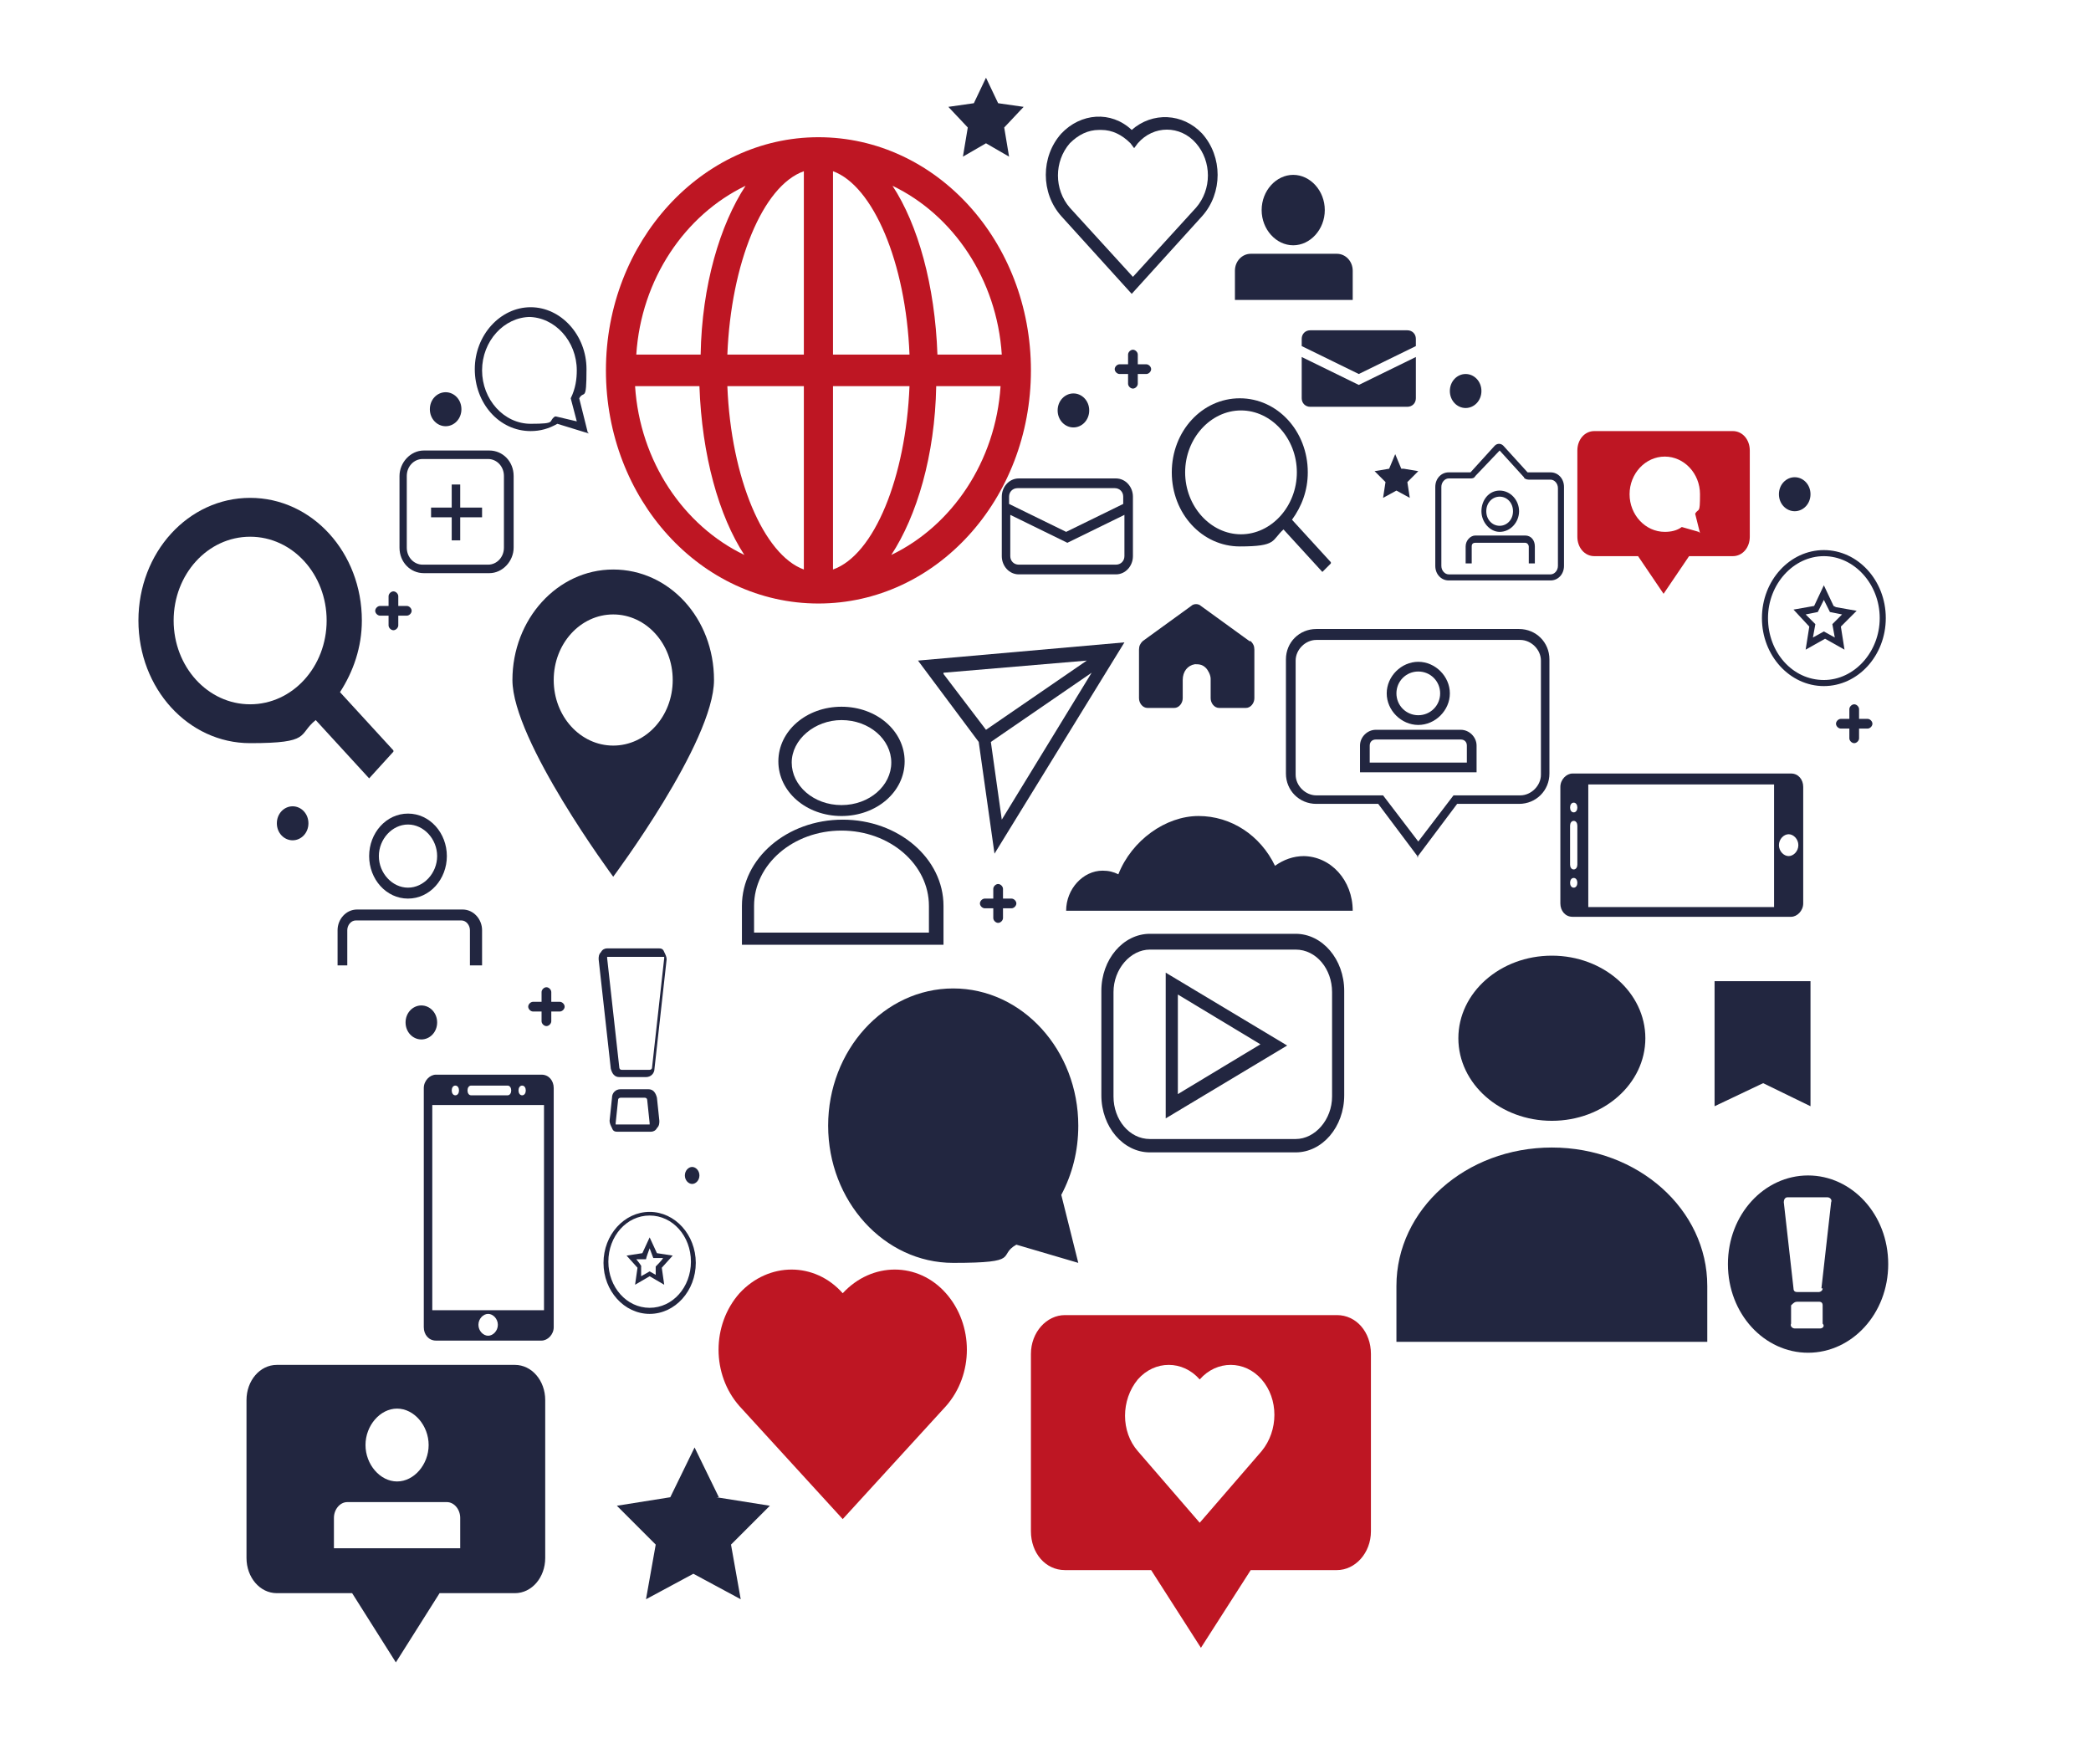 <?xml version="1.0" encoding="UTF-8"?>
<svg id="Capa_1" xmlns="http://www.w3.org/2000/svg" version="1.1" viewBox="0 0 172.2 145.3">
  <!-- Generator: Adobe Illustrator 29.0.0, SVG Export Plug-In . SVG Version: 2.1.0 Build 186)  -->
  <defs>
    <style>
      .st0 {
        fill: #222640;
      }

      .st1 {
        fill: #be1623;
      }
    </style>
  </defs>
  <path class="st0" d="M48.5,35.7l-2.6-.8c-.7.4-1.4.6-2.2.6-2.6,0-4.6-2.3-4.6-5.1s2.1-5.1,4.6-5.1,4.6,2.3,4.6,5.1-.2,1.7-.6,2.4l.7,2.8ZM43.7,26.1c-2.2,0-4,2-4,4.4s1.8,4.4,4,4.4,1.4-.2,2-.6h.1c0,0,1.7.4,1.7.4l-.5-1.9h0c.4-.8.5-1.6.5-2.3,0-2.4-1.8-4.4-4-4.4Z"/>
  <g>
    <path class="st0" d="M40.3,37.1h-5.4c-1.1,0-2,1-2,2.1v5.9c0,1.2.9,2.1,2,2.1h5.4c1.1,0,2-1,2-2.1v-5.9c0-1.2-.9-2.1-2-2.1ZM41.5,45.1c0,.8-.6,1.4-1.3,1.4h-5.4c-.7,0-1.3-.6-1.3-1.4v-5.9c0-.8.6-1.4,1.3-1.4h5.4c.7,0,1.3.6,1.3,1.4v5.9Z"/>
    <polygon class="st0" points="37.9 39.9 37.2 39.9 37.2 41.8 35.5 41.8 35.5 42.6 37.2 42.6 37.2 44.5 37.9 44.5 37.9 42.6 39.7 42.6 39.7 41.8 37.9 41.8 37.9 39.9"/>
  </g>
  <polygon class="st0" points="141.2 80.8 141.2 91.1 145.2 89.2 149.1 91.1 149.1 80.8 141.2 80.8"/>
  <g>
    <path class="st0" d="M106.5,20.2c1.4,0,2.6-1.3,2.6-2.9s-1.2-2.9-2.6-2.9-2.6,1.3-2.6,2.9,1.2,2.9,2.6,2.9Z"/>
    <path class="st0" d="M110.1,20.9h-7.1c-.7,0-1.3.6-1.3,1.4v2.4h9.7v-2.4c0-.8-.6-1.4-1.3-1.4Z"/>
  </g>
  <path class="st0" d="M75.6,54.4l5,6.7,1.3,9.2,10.7-17.4-17,1.5ZM77.7,55.4l11.8-1-8.3,5.7-3.5-4.6ZM81.6,61.1l8.3-5.7-7.4,12.1-.9-6.4Z"/>
  <path class="st0" d="M93.2,24.2l-5.8-6.4c-1.7-1.9-1.7-4.9,0-6.8,1.6-1.7,4.1-1.9,5.8-.3,1.7-1.5,4.2-1.4,5.8.3,1.7,1.9,1.7,4.9,0,6.8l-5.8,6.4ZM90.5,10.7c-.9,0-1.7.4-2.4,1.1-1.3,1.5-1.3,3.8,0,5.3l5.2,5.7,5.2-5.7c1.3-1.5,1.3-3.8,0-5.3s-3.5-1.5-4.8,0l-.3.4-.3-.4c-.7-.7-1.5-1.1-2.4-1.1Z"/>
  <path class="st0" d="M109.6,46.3l-3.2-3.5c.8-1.1,1.3-2.4,1.3-3.9,0-3.4-2.5-6.1-5.6-6.1s-5.6,2.7-5.6,6.1,2.5,6.1,5.6,6.1,2.6-.5,3.6-1.4l3.2,3.5.7-.7ZM102.2,44c-2.5,0-4.6-2.3-4.6-5.1s2.1-5.1,4.6-5.1,4.6,2.3,4.6,5.1-2.1,5.1-4.6,5.1Z"/>
  <g>
    <path class="st0" d="M33.6,74c-1.8,0-3.2-1.6-3.2-3.5s1.4-3.5,3.2-3.5,3.2,1.6,3.2,3.5-1.4,3.5-3.2,3.5ZM33.6,67.9c-1.3,0-2.4,1.2-2.4,2.6s1.1,2.6,2.4,2.6,2.4-1.2,2.4-2.6-1.1-2.6-2.4-2.6Z"/>
    <path class="st0" d="M39.5,79.5h-.8v-2.9c0-.4-.3-.8-.7-.8h-8.7c-.4,0-.7.4-.7.8v2.9h-.8v-2.9c0-.9.7-1.7,1.6-1.7h8.7c.9,0,1.6.8,1.6,1.7v2.9Z"/>
  </g>
  <path class="st0" d="M32.4,61.8l-4.4-4.8c1.1-1.7,1.8-3.7,1.8-5.9,0-5.6-4.1-10.1-9.2-10.1s-9.2,4.5-9.2,10.1,4.1,10.1,9.2,10.1,3.9-.7,5.4-1.9l4.4,4.8,2-2.2ZM20.6,58c-3.5,0-6.3-3.1-6.3-6.9s2.8-6.9,6.3-6.9,6.3,3.1,6.3,6.9-2.8,6.9-6.3,6.9Z"/>
  <path class="st0" d="M102.9,52.8l-4-2.9c-.2-.2-.6-.2-.8,0l-4,2.9c-.2.2-.3.4-.3.7v4c0,.4.3.8.7.8h2.2c.4,0,.7-.4.7-.8v-1.5c0-.7.4-1.2,1-1.3.3,0,.6,0,.9.3.2.2.4.6.4.9v1.6c0,.4.3.8.7.8h2.2c.4,0,.7-.4.7-.8v-4c0-.3-.1-.5-.3-.7Z"/>
  <g>
    <path class="st0" d="M123.5,43.8c.9,0,1.6-.8,1.6-1.7s-.7-1.7-1.6-1.7-1.5.8-1.5,1.7.7,1.7,1.5,1.7ZM123.5,40.9c.6,0,1.1.5,1.1,1.2s-.5,1.2-1.1,1.2-1.1-.5-1.1-1.2.5-1.2,1.1-1.2Z"/>
    <path class="st0" d="M125.6,44.1h-4.1c-.4,0-.8.4-.8.9v1.4h.5v-1.4c0-.2.1-.3.3-.3h4.1c.2,0,.3.2.3.3v1.4h.5v-1.4c0-.5-.3-.9-.8-.9Z"/>
    <path class="st0" d="M127.7,38.9h-1.9s-2-2.2-2-2.2c-.2-.2-.5-.2-.7,0l-2,2.2h-1.8c-.6,0-1.1.5-1.1,1.2v6.5c0,.7.5,1.2,1.1,1.2h8.4c.6,0,1.1-.5,1.1-1.2v-6.5c0-.7-.5-1.2-1.1-1.2ZM128.3,46.6c0,.4-.3.7-.6.7h-8.4c-.3,0-.6-.3-.6-.7v-6.5c0-.4.3-.7.6-.7h1.8c.1,0,.3,0,.4-.2l2-2.1,2,2.2c0,.1.2.2.4.2h1.8c.3,0,.6.3.6.7v6.5Z"/>
  </g>
  <g>
    <path class="st0" d="M150.2,45.3c-2.8,0-5.1,2.5-5.1,5.6s2.3,5.6,5.1,5.6,5.1-2.5,5.1-5.6-2.3-5.6-5.1-5.6ZM150.2,56c-2.6,0-4.6-2.3-4.6-5.1s2.1-5.1,4.6-5.1,4.6,2.3,4.6,5.1-2.1,5.1-4.6,5.1Z"/>
    <path class="st0" d="M151,49.9l-.8-1.7-.8,1.7-1.7.3,1.3,1.4-.3,1.9,1.6-.9,1.6.9-.3-1.9,1.3-1.3-1.7-.3ZM151.1,52.5l-.9-.5-.9.5.2-1.1-.8-.8,1-.2.5-1,.5,1,1,.2-.8.8.2,1.1Z"/>
  </g>
  <g>
    <path class="st0" d="M53.5,99.8c-2.1,0-3.8,1.9-3.8,4.2s1.7,4.2,3.8,4.2,3.8-1.9,3.8-4.2-1.7-4.2-3.8-4.2ZM53.5,107.7c-1.9,0-3.4-1.7-3.4-3.8s1.5-3.8,3.4-3.8,3.4,1.7,3.4,3.8-1.5,3.8-3.4,3.8Z"/>
    <path class="st0" d="M54.1,103.2l-.6-1.3-.6,1.3-1.3.2.9,1-.2,1.4,1.2-.7,1.2.7-.2-1.4.9-1-1.3-.2ZM54.2,105.1l-.7-.4-.7.4v-.8c.1,0-.4-.6-.4-.6h.8c0-.1.3-.9.3-.9l.3.8h.8c0,.1-.6.7-.6.7v.8Z"/>
  </g>
  <path class="st0" d="M59.2,123.3l-2-4.1-2,4.1-4.4.7,3.2,3.2-.8,4.5,3.9-2.1,3.9,2.1-.8-4.5,3.2-3.2-4.4-.7Z"/>
  <path class="st0" d="M115.4,38.6l-.5-1.2-.5,1.2-1.2.2.9.9-.2,1.3,1.1-.6,1.1.6-.2-1.3.9-.9-1.2-.2Z"/>
  <path class="st0" d="M82.2,8.5l-1-2.1-1,2.1-2.1.3,1.6,1.7-.4,2.4,1.9-1.1,1.9,1.1-.4-2.4,1.6-1.7-2.1-.3Z"/>
  <path class="st1" d="M142.7,35.5h-11.4c-.8,0-1.4.7-1.4,1.6v7.1c0,.9.6,1.6,1.4,1.6h3.6l2.1,3.1,2.1-3.1h3.6c.8,0,1.4-.7,1.4-1.6v-7.1c0-.9-.6-1.6-1.4-1.6ZM139.9,43.8l-1.4-.4c-.4.3-.9.4-1.4.4-1.6,0-2.9-1.4-2.9-3.1s1.3-3.1,2.9-3.1,2.9,1.4,2.9,3.1-.1,1.1-.4,1.6l.4,1.6Z"/>
  <path class="st1" d="M109.9,108.3h-22.2c-1.5,0-2.8,1.4-2.8,3.2v14.6c0,1.8,1.2,3.2,2.8,3.2h7.1l4.1,6.4,4.1-6.4h7.1c1.5,0,2.8-1.4,2.8-3.2v-14.6c0-1.8-1.2-3.2-2.8-3.2ZM103.9,119.5l-5.1,5.9-5.1-5.9c-1.4-1.6-1.4-4.2,0-5.9,1.4-1.6,3.7-1.6,5.1,0,1.4-1.6,3.7-1.6,5.1,0s1.4,4.2,0,5.9Z"/>
  <path class="st0" d="M42.5,112.4h-19.7c-1.4,0-2.5,1.3-2.5,2.9v13c0,1.6,1.1,2.9,2.5,2.9h6.2l3.6,5.7,3.6-5.7h6.2c1.4,0,2.5-1.3,2.5-2.9v-13c0-1.6-1.1-2.9-2.5-2.9ZM32.7,116c1.4,0,2.6,1.4,2.6,3s-1.2,3-2.6,3-2.6-1.4-2.6-3,1.2-3,2.6-3ZM37.9,127.5h-10.4v-2.5c0-.7.5-1.3,1.1-1.3h8.2c.6,0,1.1.6,1.1,1.3v2.5Z"/>
  <path class="st0" d="M116.8,70.6l-3.3-4.4h-5.1c-1.4,0-2.5-1.1-2.5-2.5v-9.4c0-1.4,1.1-2.5,2.5-2.5h16.7c1.4,0,2.5,1.1,2.5,2.5v9.4c0,1.4-1.1,2.5-2.5,2.5h-5.1l-3.3,4.4ZM108.4,52.7c-.9,0-1.7.8-1.7,1.7v9.4c0,.9.8,1.7,1.7,1.7h5.5l2.9,3.8,2.9-3.8h5.5c.9,0,1.7-.8,1.7-1.7v-9.4c0-.9-.8-1.7-1.7-1.7h-16.7ZM121.6,63.6h-9.6v-2.2c0-.7.6-1.3,1.3-1.3h7c.7,0,1.3.6,1.3,1.3v2.2ZM112.7,62.8h8.1v-1.4c0-.3-.2-.5-.5-.5h-7c-.3,0-.5.2-.5.5v1.4ZM116.8,59.7c-1.4,0-2.6-1.2-2.6-2.6s1.2-2.6,2.6-2.6,2.6,1.2,2.6,2.6-1.2,2.6-2.6,2.6ZM116.8,55.3c-1,0-1.8.8-1.8,1.8s.8,1.8,1.8,1.8,1.8-.8,1.8-1.8-.8-1.8-1.8-1.8Z"/>
  <path class="st0" d="M106.7,94.9h-12c-2.2,0-4-2.1-4-4.7v-8.6c0-2.6,1.8-4.7,4-4.7h12c2.2,0,4,2.1,4,4.7v8.6c0,2.6-1.8,4.7-4,4.7ZM94.7,78.2c-1.6,0-3,1.6-3,3.5v8.6c0,1.9,1.3,3.5,3,3.5h12c1.6,0,3-1.6,3-3.5v-8.6c0-1.9-1.3-3.5-3-3.5h-12ZM96,92v-11.9l10,6-10,6ZM97,81.9v8.2l6.8-4.1-6.8-4.1Z"/>
  <path class="st1" d="M77.9,106.5c-2.3-2.6-6.1-2.6-8.5,0-2.3-2.6-6.1-2.6-8.5,0-2.3,2.6-2.3,6.7,0,9.3l8.5,9.3,8.5-9.3c2.3-2.6,2.3-6.7,0-9.3Z"/>
  <path class="st0" d="M50.5,46.9c-4.6,0-8.3,4.1-8.3,9.1s8.3,16.2,8.3,16.2c0,0,8.3-11.1,8.3-16.2s-3.7-9.1-8.3-9.1ZM50.5,61.4c-2.7,0-4.9-2.4-4.9-5.4s2.2-5.4,4.9-5.4,4.9,2.4,4.9,5.4-2.2,5.4-4.9,5.4Z"/>
  <path class="st1" d="M67.4,11.3c-9.6,0-17.5,8.6-17.5,19.2s7.8,19.2,17.5,19.2,17.5-8.6,17.5-19.2-7.8-19.2-17.5-19.2ZM82.5,29.2h-5.3c-.2-5.7-1.6-10.7-3.7-13.9,5,2.4,8.6,7.7,9,13.9ZM66.2,14.1v15.1h-6.3c.3-7.5,2.9-13.9,6.3-15.1ZM66.2,31.8v15.1c-3.3-1.2-6-7.5-6.3-15.1h6.3ZM68.6,46.9v-15.1h6.3c-.3,7.5-2.9,13.9-6.3,15.1ZM68.6,29.2v-15.1c3.3,1.2,6,7.5,6.3,15.1h-6.3ZM61.4,15.3c-2.1,3.2-3.6,8.2-3.7,13.9h-5.3c.4-6.2,4-11.5,9-13.9ZM52.3,31.8h5.3c.2,5.7,1.6,10.7,3.7,13.9-5-2.4-8.6-7.7-9-13.9ZM73.4,45.7c2.1-3.2,3.6-8.2,3.7-13.9h5.3c-.4,6.2-4,11.5-9,13.9Z"/>
  <path class="st0" d="M153.8,59.2h-.7v-.8c0-.2-.2-.4-.4-.4s-.4.2-.4.4v.8h-.7c-.2,0-.4.2-.4.4s.2.4.4.4h.7v.8c0,.2.2.4.4.4s.4-.2.4-.4v-.8h.7c.2,0,.4-.2.4-.4s-.2-.4-.4-.4Z"/>
  <path class="st0" d="M94.4,30h-.7v-.8c0-.2-.2-.4-.4-.4s-.4.2-.4.4v.8h-.7c-.2,0-.4.2-.4.4s.2.4.4.4h.7v.8c0,.2.2.4.4.4s.4-.2.4-.4v-.8h.7c.2,0,.4-.2.4-.4s-.2-.4-.4-.4Z"/>
  <path class="st0" d="M83.3,74h-.7v-.8c0-.2-.2-.4-.4-.4s-.4.2-.4.4v.8h-.7c-.2,0-.4.2-.4.4s.2.4.4.4h.7v.8c0,.2.2.4.4.4s.4-.2.4-.4v-.8h.7c.2,0,.4-.2.4-.4s-.2-.4-.4-.4Z"/>
  <path class="st0" d="M33.5,49.9h-.7v-.8c0-.2-.2-.4-.4-.4s-.4.2-.4.4v.8h-.7c-.2,0-.4.2-.4.4s.2.4.4.4h.7v.8c0,.2.2.4.4.4s.4-.2.4-.4v-.8h.7c.2,0,.4-.2.4-.4s-.2-.4-.4-.4Z"/>
  <path class="st0" d="M46.1,82.5h-.7v-.8c0-.2-.2-.4-.4-.4s-.4.2-.4.4v.8h-.7c-.2,0-.4.2-.4.4s.2.4.4.4h.7v.8c0,.2.2.4.4.4s.4-.2.4-.4v-.8h.7c.2,0,.4-.2.4-.4s-.2-.4-.4-.4Z"/>
  <path class="st0" d="M44.6,88.5h-8.7c-.5,0-1,.5-1,1.1v19.7c0,.6.4,1.1,1,1.1h8.7c.5,0,1-.5,1-1.1v-19.7c0-.6-.4-1.1-1-1.1ZM43,89.4c.2,0,.3.2.3.4s-.1.4-.3.4-.3-.2-.3-.4.1-.4.3-.4ZM38.8,89.4h3c.2,0,.3.2.3.4s-.1.4-.3.4h-3c-.2,0-.3-.2-.3-.4s.1-.4.3-.4ZM37.5,89.4c.2,0,.3.2.3.4s-.1.4-.3.4-.3-.2-.3-.4.1-.4.3-.4ZM40.2,110c-.4,0-.8-.4-.8-.9s.4-.9.8-.9.8.4.8.9-.4.9-.8.9ZM44.8,107.9h-9.2v-16.9h9.2v16.9Z"/>
  <path class="st0" d="M128.5,64.8v9.6c0,.6.4,1.1,1,1.1h18c.5,0,1-.5,1-1.1v-9.6c0-.6-.4-1.1-1-1.1h-18c-.5,0-1,.5-1,1.1ZM129.3,66.5c0-.2.1-.4.3-.4s.3.2.3.4-.1.4-.3.4-.3-.2-.3-.4ZM129.3,71.2v-3.2c0-.2.1-.4.3-.4s.3.2.3.4v3.2c0,.2-.1.4-.3.4s-.3-.2-.3-.4ZM129.3,72.7c0-.2.1-.4.3-.4s.3.2.3.4-.1.4-.3.4-.3-.2-.3-.4ZM148.1,69.6c0,.5-.4.9-.8.9s-.8-.4-.8-.9.4-.9.8-.9.8.4.8.9ZM146.1,64.6v10.1h-15.3v-10.1h15.3Z"/>
  <path class="st0" d="M107.4,70.5c-.9,0-1.7.3-2.4.8-1.2-2.5-3.6-4.1-6.3-4.1s-5.5,2-6.6,4.8c-.4-.2-.8-.3-1.3-.3-1.6,0-3,1.5-3,3.3h23.6c0-2.5-1.8-4.5-4.1-4.5Z"/>
  <path class="st0" d="M87.4,98.4c.9-1.7,1.4-3.6,1.4-5.7,0-6.2-4.6-11.3-10.3-11.3s-10.3,5.1-10.3,11.3,4.6,11.3,10.3,11.3,3.6-.6,5.2-1.5l5.1,1.5-1.4-5.6Z"/>
  <path class="st0" d="M57.6,96.8c0,.4-.3.7-.6.7s-.6-.3-.6-.7.3-.7.6-.7.6.3.6.7Z"/>
  <path class="st0" d="M25.4,67.8c0,.8-.6,1.4-1.3,1.4s-1.3-.6-1.3-1.4.6-1.4,1.3-1.4,1.3.6,1.3,1.4Z"/>
  <path class="st0" d="M36,84.2c0,.8-.6,1.4-1.3,1.4s-1.3-.6-1.3-1.4.6-1.4,1.3-1.4,1.3.6,1.3,1.4Z"/>
  <path class="st0" d="M122,32.2c0,.8-.6,1.4-1.3,1.4s-1.3-.6-1.3-1.4.6-1.4,1.3-1.4,1.3.6,1.3,1.4Z"/>
  <path class="st0" d="M149.1,40.7c0,.8-.6,1.4-1.3,1.4s-1.3-.6-1.3-1.4.6-1.4,1.3-1.4,1.3.6,1.3,1.4Z"/>
  <path class="st0" d="M89.7,33.8c0,.8-.6,1.4-1.3,1.4s-1.3-.6-1.3-1.4.6-1.4,1.3-1.4,1.3.6,1.3,1.4Z"/>
  <path class="st0" d="M38,33.7c0,.8-.6,1.4-1.3,1.4s-1.3-.6-1.3-1.4.6-1.4,1.3-1.4,1.3.6,1.3,1.4Z"/>
  <path class="st0" d="M148.9,96.8c-3.6,0-6.6,3.2-6.6,7.3s3,7.3,6.6,7.3,6.6-3.2,6.6-7.3-3-7.3-6.6-7.3ZM149.9,109.4h-2.1c-.2,0-.4-.2-.3-.4v-1.5c.2-.2.3-.3.5-.3h1.8c.2,0,.3.1.3.3v1.5c.2.2,0,.4-.2.4ZM150.1,106.1c0,.2-.2.3-.3.3h-1.8c-.2,0-.3-.1-.3-.3l-.8-7.1c0-.2.1-.4.3-.4h3.3c.2,0,.4.2.3.4l-.8,7.1Z"/>
  <g>
    <path class="st0" d="M53.3,88.7h-2.3c-.4,0-.6-.3-.7-.7l-1-9c0-.2,0-.4.2-.6.1-.2.3-.3.5-.3h4.2c.2,0,.4,0,.5.3.1.2.2.4.2.6l-1,9c0,.4-.3.7-.7.7ZM50.1,78.8c0,0-.1,0-.1,0,0,0,0,0,0,.1l1,9c0,0,0,.2.2.2h2.3c0,0,.2,0,.2-.2l1-9c0,0,0-.1,0-.1,0,0,0,0-.1,0h-4.2Z"/>
    <path class="st0" d="M53.5,93.2h-2.6c-.2,0-.4,0-.5-.3-.1-.2-.2-.4-.2-.6l.2-1.9c0-.4.3-.7.7-.7h2.3c.4,0,.6.3.7.7l.2,1.9c0,.2,0,.4-.2.6-.1.2-.3.3-.5.3ZM51.1,90.4c0,0-.2,0-.2.2l-.2,1.9c0,0,0,.1,0,.1,0,0,0,0,.1,0h2.6c0,0,.1,0,.1,0s0,0,0-.1l-.2-1.9c0,0,0-.2-.2-.2h-2.3Z"/>
  </g>
  <path class="st0" d="M91.9,39.4h-8c-.8,0-1.4.7-1.4,1.5v4.9c0,.8.6,1.5,1.4,1.5h8c.8,0,1.4-.7,1.4-1.5v-4.9c0-.8-.6-1.5-1.4-1.5ZM83.8,40.2h8c.4,0,.7.3.7.7v.6l-4.7,2.3-4.7-2.3v-.6c0-.4.3-.7.7-.7ZM91.9,46.5h-8c-.4,0-.7-.3-.7-.7v-3.4l4.7,2.3,4.7-2.3v3.4c0,.4-.3.7-.7.7Z"/>
  <g>
    <path class="st0" d="M115.9,27.2h-8c-.4,0-.7.3-.7.7v.6l4.7,2.3,4.7-2.3v-.6c0-.4-.3-.7-.7-.7Z"/>
    <path class="st0" d="M107.2,29.4v3.4c0,.4.3.7.7.7h8c.4,0,.7-.3.7-.7v-3.4l-4.7,2.3-4.7-2.3Z"/>
  </g>
  <g>
    <path class="st0" d="M127.8,94.5h0c-7.1,0-12.8,5.1-12.8,11.4v4.6h25.6v-4.6c0-6.3-5.7-11.4-12.8-11.4Z"/>
    <ellipse class="st0" cx="127.8" cy="85.5" rx="7.7" ry="6.8"/>
  </g>
  <g>
    <path class="st0" d="M77.7,77.8h-16.6v-3.2c0-3.9,3.7-7.1,8.3-7.1s8.3,3.2,8.3,7.1v3.2ZM62.1,76.8h14.4v-2.2c0-3.4-3.2-6.2-7.2-6.2s-7.2,2.8-7.2,6.2v2.2Z"/>
    <path class="st0" d="M69.3,67.2c-2.9,0-5.2-2-5.2-4.5s2.3-4.5,5.2-4.5,5.2,2,5.2,4.5-2.3,4.5-5.2,4.5ZM69.3,59.3c-2.2,0-4.1,1.6-4.1,3.5s1.8,3.5,4.1,3.5,4.1-1.6,4.1-3.5-1.8-3.5-4.1-3.5Z"/>
  </g>
</svg>